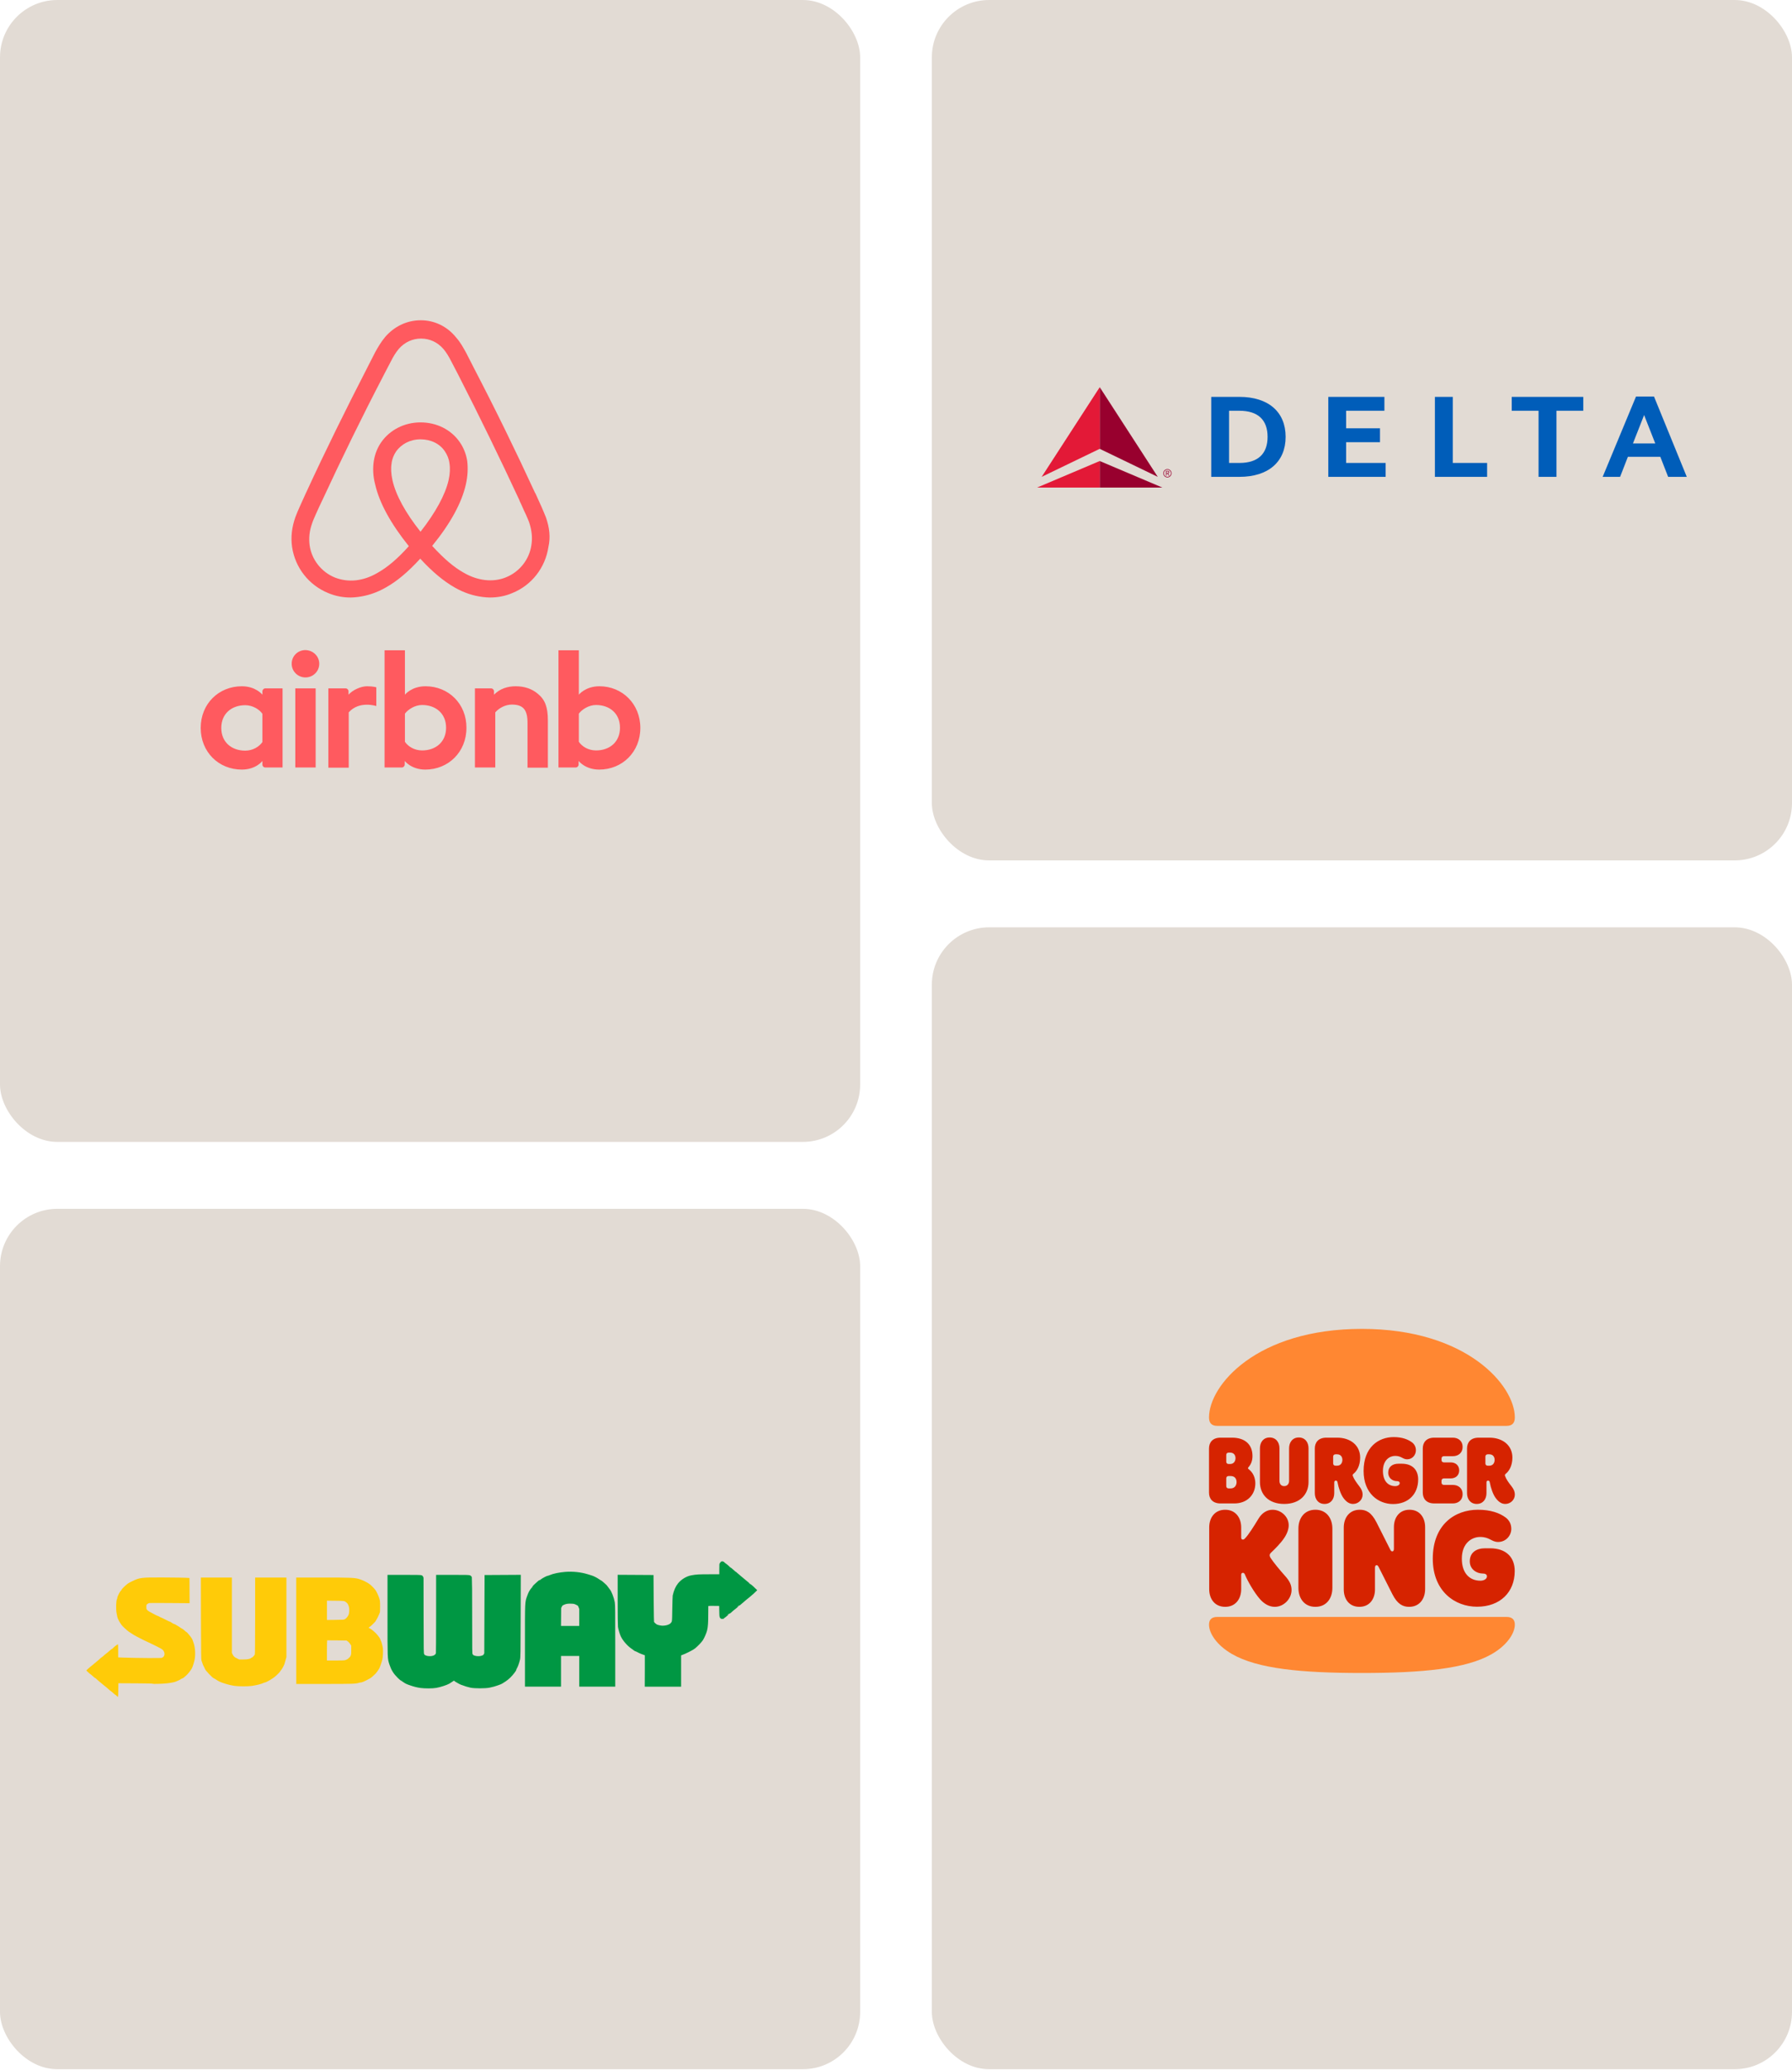 <?xml version="1.0" encoding="UTF-8"?> <svg xmlns="http://www.w3.org/2000/svg" width="375" height="433" viewBox="0 0 375 433" fill="none"><rect width="180" height="238.889" rx="12" fill="#E2DBD4"></rect><path d="M66.809 138.861C66.809 140.445 65.521 141.721 63.923 141.721C62.326 141.721 61.039 140.445 61.039 138.861C61.039 137.276 62.282 136 63.923 136C65.567 136.044 66.809 137.32 66.809 138.861ZM54.914 144.627V145.331C54.914 145.331 53.539 143.57 50.61 143.57C45.773 143.57 42 147.223 42 152.285C42 157.303 45.729 161 50.61 161C53.584 161 54.914 159.195 54.914 159.195V159.943C54.914 160.295 55.181 160.559 55.536 160.559H59.13V144.009H55.536C55.181 144.01 54.914 144.319 54.914 144.627ZM54.914 155.234C54.249 156.202 52.918 157.039 51.32 157.039C48.48 157.039 46.305 155.278 46.305 152.285C46.305 149.292 48.48 147.531 51.32 147.531C52.874 147.531 54.294 148.411 54.914 149.336V155.234ZM61.794 144.01H66.054V160.56H61.794V144.01ZM125.435 143.569C122.506 143.569 121.13 145.331 121.13 145.331V136.044H116.87V160.56H120.465C120.82 160.56 121.085 160.252 121.085 159.943V159.195C121.085 159.195 122.462 161 125.39 161C130.228 161 134 157.304 134 152.286C134 147.268 130.228 143.569 125.435 143.569ZM124.725 156.994C123.082 156.994 121.796 156.159 121.13 155.19V149.292C121.796 148.411 123.216 147.487 124.725 147.487C127.565 147.487 129.74 149.248 129.74 152.241C129.74 155.234 127.566 156.994 124.725 156.994ZM114.651 150.745V160.604H110.39V151.229C110.39 148.5 109.502 147.399 107.107 147.399C105.821 147.399 104.489 148.06 103.644 149.028V160.56H99.385V144.01H102.757C103.112 144.01 103.378 144.319 103.378 144.627V145.331C104.621 144.054 106.263 143.57 107.904 143.57C109.769 143.57 111.322 144.099 112.565 145.155C114.073 146.387 114.651 147.972 114.651 150.745ZM89.043 143.569C86.114 143.569 84.738 145.331 84.738 145.331V136.044H80.478V160.56H84.072C84.427 160.56 84.694 160.252 84.694 159.943V159.195C84.694 159.195 86.07 161 88.998 161C93.836 161 97.608 157.304 97.608 152.286C97.653 147.268 93.881 143.569 89.043 143.569ZM88.332 156.994C86.691 156.994 85.404 156.159 84.738 155.19V149.292C85.404 148.411 86.824 147.487 88.332 147.487C91.174 147.487 93.348 149.248 93.348 152.241C93.348 155.234 91.174 156.994 88.332 156.994ZM76.794 143.569C78.081 143.569 78.747 143.79 78.747 143.79V147.707C78.747 147.707 75.196 146.518 72.978 149.028V160.603H68.717V144.01H72.312C72.667 144.01 72.933 144.318 72.933 144.626V145.331C73.732 144.406 75.463 143.569 76.794 143.569Z" fill="#FF5A5F"></path><path d="M114.236 108.222C113.946 107.525 113.654 106.77 113.364 106.131C112.898 105.087 112.432 104.099 112.026 103.17L111.968 103.112C107.953 94.403 103.648 85.579 99.11 76.871L98.936 76.522C98.458 75.619 97.993 74.709 97.54 73.793C96.958 72.748 96.377 71.646 95.445 70.6C93.584 68.278 90.907 67 88.057 67C85.148 67 82.53 68.278 80.611 70.483C79.738 71.528 79.097 72.631 78.516 73.677C78.062 74.592 77.597 75.502 77.121 76.406L76.946 76.755C72.466 85.463 68.103 94.287 64.089 102.996L64.03 103.111C63.623 104.042 63.157 105.028 62.691 106.072C62.401 106.711 62.11 107.408 61.82 108.162C61.063 110.31 60.83 112.342 61.122 114.433C61.762 118.788 64.67 122.444 68.685 124.071C70.198 124.71 71.769 125 73.397 125C73.863 125 74.444 124.942 74.91 124.883C76.83 124.651 78.808 124.013 80.728 122.91C83.114 121.575 85.383 119.659 87.942 116.873C90.502 119.659 92.829 121.575 95.156 122.91C97.077 124.013 99.054 124.651 100.974 124.883C101.439 124.943 102.022 125 102.487 125C104.116 125 105.745 124.71 107.199 124.071C111.272 122.444 114.122 118.73 114.763 114.433C115.225 112.401 114.992 110.37 114.236 108.222ZM87.999 111.24C84.857 107.292 82.82 103.577 82.123 100.443C81.832 99.107 81.773 97.946 81.948 96.901C82.064 95.972 82.414 95.158 82.879 94.462C83.985 92.895 85.846 91.908 87.999 91.908C90.153 91.908 92.072 92.837 93.12 94.462C93.585 95.158 93.934 95.972 94.051 96.901C94.225 97.946 94.167 99.165 93.876 100.443C93.176 103.519 91.139 107.235 87.999 111.24ZM111.21 113.969C110.804 116.988 108.767 119.601 105.917 120.763C104.521 121.343 103.007 121.517 101.496 121.343C100.042 121.168 98.586 120.703 97.075 119.833C94.98 118.671 92.886 116.873 90.442 114.201C94.281 109.499 96.609 105.202 97.481 101.371C97.889 99.571 97.948 97.946 97.772 96.436C97.54 94.984 97.016 93.649 96.202 92.488C94.397 89.874 91.371 88.366 87.998 88.366C84.625 88.366 81.599 89.933 79.796 92.488C78.981 93.649 78.457 94.984 78.225 96.436C77.992 97.946 78.05 99.629 78.515 101.371C79.388 105.202 81.773 109.557 85.554 114.259C83.169 116.93 81.016 118.73 78.921 119.891C77.409 120.763 75.955 121.227 74.501 121.401C72.93 121.575 71.417 121.343 70.079 120.821C67.229 119.659 65.192 117.046 64.786 114.027C64.611 112.576 64.727 111.125 65.309 109.499C65.483 108.918 65.775 108.338 66.065 107.642C66.473 106.712 66.937 105.725 67.403 104.738L67.462 104.623C71.476 95.972 75.781 87.147 80.26 78.555L80.435 78.206C80.901 77.336 81.367 76.407 81.832 75.536C82.297 74.607 82.82 73.735 83.461 72.98C84.682 71.588 86.311 70.833 88.115 70.833C89.919 70.833 91.547 71.588 92.769 72.98C93.41 73.737 93.933 74.608 94.398 75.536C94.864 76.407 95.33 77.336 95.794 78.206L95.969 78.555C100.381 87.183 104.628 95.893 108.71 104.681V104.739C109.176 105.669 109.583 106.713 110.049 107.643C110.339 108.339 110.63 108.919 110.805 109.5C111.269 111.008 111.444 112.46 111.21 113.969Z" fill="#FF5A5F"></path><rect y="252.889" width="180" height="180" rx="12" fill="#E2DBD4"></rect><path d="M24.438 354.804C24.357 354.703 24.257 354.615 24.22 354.615C24.182 354.615 23.976 354.458 23.77 354.263C23.564 354.068 23.29 353.841 23.153 353.753C23.022 353.665 22.816 353.495 22.697 353.376C22.579 353.256 22.36 353.068 22.217 352.954C22.073 352.841 21.774 352.602 21.549 352.42C21.331 352.237 21.093 352.036 21.025 351.979C20.956 351.923 20.744 351.747 20.557 351.596C20.37 351.438 20.176 351.262 20.133 351.206C20.089 351.143 20.02 351.093 19.977 351.093C19.933 351.093 19.683 350.898 19.415 350.652C19.147 350.407 18.91 350.212 18.885 350.212C18.86 350.212 18.66 350.042 18.448 349.841L18.055 349.47L18.404 349.13C18.598 348.948 18.86 348.721 18.984 348.633C19.109 348.545 19.271 348.419 19.34 348.35C19.409 348.281 19.758 347.985 20.12 347.696C20.482 347.406 20.863 347.073 20.969 346.96C21.075 346.847 21.187 346.752 21.212 346.752C21.268 346.752 21.886 346.243 21.917 346.174C21.93 346.148 22.067 346.035 22.229 345.922C22.391 345.809 22.678 345.576 22.872 345.394C23.065 345.211 23.309 345.022 23.415 344.966C23.521 344.909 23.627 344.834 23.652 344.79C23.733 344.658 24.394 344.117 24.476 344.117C24.513 344.117 24.544 344.091 24.544 344.054C24.544 344.016 24.588 343.991 24.638 343.991C24.719 343.991 24.731 344.186 24.731 345.362V346.733L25.898 346.777C28.525 346.872 33.817 346.903 33.86 346.828C33.885 346.79 33.954 346.752 34.01 346.752C34.066 346.752 34.185 346.645 34.272 346.52C34.484 346.205 34.478 345.802 34.254 345.412C34.035 345.035 33.817 344.909 31.246 343.67C30.765 343.437 30.247 343.192 30.091 343.129C29.936 343.066 29.561 342.871 29.249 342.701C28.943 342.531 28.625 342.368 28.544 342.336C28.357 342.261 27.614 341.808 27.009 341.393C26.572 341.097 25.536 340.135 25.387 339.883C25.355 339.827 25.249 339.669 25.156 339.525C24.862 339.084 24.613 338.55 24.55 338.254C24.519 338.097 24.451 337.745 24.394 337.468C24.232 336.65 24.295 334.732 24.488 334.518C24.519 334.486 24.544 334.373 24.544 334.266C24.544 333.983 25.212 332.725 25.362 332.725C25.393 332.725 25.418 332.675 25.418 332.605C25.418 332.48 26.266 331.637 26.728 331.31C26.884 331.196 27.302 330.964 27.664 330.794C29.262 330.02 29.542 329.989 34.372 330.014C36.462 330.026 38.509 330.052 38.915 330.077L39.651 330.121L39.663 332.756L39.676 335.392L35.558 335.361C33.293 335.342 31.352 335.342 31.24 335.361C31.134 335.379 30.953 335.468 30.834 335.562C30.634 335.725 30.628 335.751 30.628 336.185C30.628 336.594 30.641 336.65 30.815 336.826C30.915 336.933 31.121 337.084 31.265 337.16C31.408 337.235 31.82 337.455 32.169 337.65C32.519 337.845 32.893 338.021 32.993 338.047C33.093 338.072 33.255 338.147 33.349 338.21C33.442 338.279 33.542 338.33 33.573 338.33C33.623 338.33 34.141 338.581 35.164 339.097C35.358 339.198 35.564 339.273 35.614 339.273C35.67 339.273 35.714 339.298 35.714 339.336C35.714 339.368 35.751 339.399 35.801 339.399C35.851 339.399 35.901 339.418 35.907 339.449C35.938 339.518 36.431 339.776 36.531 339.776C36.581 339.776 36.762 339.877 36.943 339.997C37.124 340.116 37.292 340.217 37.317 340.217C37.342 340.217 37.467 340.298 37.586 340.393C37.704 340.493 37.904 340.619 38.029 340.682C38.154 340.739 38.341 340.865 38.447 340.959C38.846 341.317 38.952 341.406 39.077 341.468C39.146 341.506 39.339 341.714 39.501 341.928C39.663 342.142 39.832 342.349 39.869 342.381C39.963 342.469 40.275 342.966 40.275 343.028C40.275 343.06 40.35 343.261 40.437 343.488C40.818 344.425 40.949 345.953 40.743 347.117C40.643 347.696 40.337 348.671 40.132 349.054C39.932 349.432 39.252 350.287 38.983 350.501C38.852 350.602 38.646 350.784 38.528 350.891C38.409 351.004 38.278 351.093 38.235 351.093C38.16 351.093 37.71 351.332 37.654 351.407C37.636 351.426 37.455 351.514 37.249 351.596C37.043 351.678 36.849 351.766 36.812 351.784C36.662 351.885 35.689 352.08 34.909 352.162C33.917 352.263 31.976 352.319 31.976 352.244C31.976 352.2 30.965 352.174 28.656 352.162C26.828 352.156 25.206 352.143 25.056 352.143L24.775 352.137L24.756 353.565C24.738 355.099 24.725 355.162 24.438 354.804ZM49.142 352.697C48.387 352.59 47.619 352.401 46.783 352.124C46.022 351.866 45.748 351.734 45.049 351.269C44.905 351.174 44.768 351.099 44.743 351.099C44.537 351.099 42.902 349.375 42.902 349.155C42.902 349.124 42.821 348.954 42.727 348.79C42.546 348.488 42.353 348.01 42.172 347.419C42.085 347.142 42.072 346.161 42.053 338.569L42.035 330.033H48.524V345.796L48.661 346.073C48.892 346.532 49.036 346.67 49.554 346.922L50.047 347.167H50.92C51.813 347.167 52.343 347.06 52.561 346.84C52.605 346.796 52.68 346.759 52.73 346.759C52.836 346.759 53.254 346.293 53.329 346.092C53.366 345.997 53.391 342.884 53.391 337.984V330.026H59.937V346.658L59.781 347.224C59.694 347.532 59.588 347.91 59.55 348.048C59.457 348.375 59.026 349.168 58.851 349.35C58.776 349.426 58.67 349.57 58.62 349.677C58.496 349.916 57.447 350.898 57.148 351.055C57.023 351.118 56.861 351.225 56.792 351.281C56.611 351.438 55.606 351.973 55.482 351.973C55.426 351.973 55.288 352.011 55.182 352.061C54.602 352.325 53.803 352.527 52.705 352.697C51.95 352.816 49.953 352.81 49.142 352.697ZM88.516 352.665C87.742 352.583 87.081 352.439 86.207 352.149C85.053 351.772 84.323 351.344 83.549 350.589C83.293 350.338 83.087 350.124 83.087 350.111C83.087 350.099 82.962 349.923 82.813 349.721C82.494 349.3 82.213 348.797 82.213 348.646C82.213 348.589 82.189 348.514 82.157 348.482C82.082 348.4 81.858 347.683 81.733 347.13C81.639 346.708 81.627 345.853 81.608 338.342L81.59 330.026H88.141V337.908C88.141 345.029 88.154 345.821 88.241 346.098C88.391 346.557 88.572 346.715 89.121 346.878C90.051 347.155 91.155 346.928 91.542 346.381L91.729 346.111L91.748 338.065L91.767 330.02H98.256V337.902C98.256 346.608 98.238 346.148 98.65 346.545C98.968 346.847 99.38 346.972 100.066 346.972C100.484 346.972 100.765 346.935 101.033 346.847C101.439 346.715 101.57 346.601 101.751 346.218C101.869 345.972 101.869 345.727 101.869 337.996V330.026H108.421V338.229C108.421 345.35 108.409 346.501 108.328 346.941C108.209 347.583 107.978 348.281 107.735 348.734C107.635 348.929 107.548 349.124 107.548 349.174C107.548 349.224 107.51 349.3 107.473 349.35C107.435 349.4 107.31 349.545 107.211 349.684C106.855 350.168 106.356 350.715 106.031 350.96C105.451 351.407 104.634 351.904 104.334 351.986C104.228 352.011 103.935 352.112 103.679 352.2C102.456 352.627 100.74 352.822 99.411 352.671C98.706 352.596 97.476 352.307 97.115 352.143C97.002 352.086 96.778 351.998 96.615 351.948C96.316 351.847 95.567 351.42 95.349 351.225C95.13 351.03 94.962 351.017 94.693 351.168C94.556 351.243 94.444 351.332 94.444 351.357C94.444 351.413 93.452 351.979 93.352 351.979C93.277 351.979 92.952 352.099 92.665 352.231C91.854 352.602 89.87 352.81 88.516 352.665ZM110.381 352.275C110.362 352.231 110.362 348.432 110.368 343.827C110.387 336.172 110.399 335.43 110.499 335.027C110.599 334.612 110.849 333.87 110.967 333.631C110.998 333.568 111.092 333.379 111.173 333.203C111.254 333.033 111.366 332.845 111.416 332.788C111.61 332.587 111.916 332.165 111.916 332.109C111.916 332.077 112.034 331.951 112.178 331.832C112.321 331.712 112.583 331.48 112.752 331.322C112.92 331.165 113.089 331.033 113.126 331.033C113.164 331.033 113.357 330.92 113.557 330.781C114.33 330.253 115.703 329.756 117.12 329.492C117.887 329.353 119.871 329.297 120.708 329.397C121.8 329.523 122.873 329.775 123.434 330.033C123.578 330.102 123.746 330.152 123.803 330.152C123.927 330.152 124.714 330.549 124.976 330.75C125.082 330.825 125.269 330.945 125.394 331.008C125.675 331.152 126.673 332.077 126.785 332.291C126.829 332.379 126.96 332.555 127.079 332.687C127.453 333.109 127.877 334.096 128.102 335.09C128.214 335.568 128.22 336.034 128.22 343.959V352.325H121.731L121.712 349.105L121.694 345.884H116.907L116.889 349.105L116.87 352.325L113.638 352.344C111.036 352.351 110.405 352.338 110.381 352.275ZM121.712 338.569C121.712 336.543 121.706 336.399 121.581 336.059C121.425 335.625 121.244 335.449 120.739 335.222C119.89 334.851 118.648 334.857 117.843 335.241C117.351 335.474 117.257 335.568 117.063 335.983L116.907 336.329V340.72H121.712V338.569ZM135.496 349.124V345.903L134.935 345.721C134.629 345.62 134.13 345.419 133.836 345.268C133.537 345.117 133.269 344.991 133.231 344.991C133.144 344.991 132.514 344.544 131.964 344.098C131.528 343.739 131.078 343.223 130.723 342.664C130.623 342.506 130.511 342.349 130.473 342.305C130.392 342.217 130.049 341.185 129.918 340.638C129.837 340.298 129.824 339.449 129.824 335.128V330.02H136.251V334.436C136.251 338.965 136.276 339.468 136.501 339.739C136.725 340.009 137.368 340.393 137.749 340.487C138.204 340.594 139.203 340.613 139.615 340.519C140.276 340.368 140.825 339.952 141.062 339.424C141.168 339.198 141.175 338.971 141.181 337.128C141.181 336.002 141.212 334.813 141.243 334.486C141.312 333.807 141.555 332.845 141.767 332.379C141.911 332.065 142.703 331.027 142.791 331.027C142.816 331.027 142.99 330.907 143.178 330.769C143.583 330.461 144.101 330.209 144.482 330.14C144.638 330.115 144.962 330.045 145.199 329.995C145.555 329.92 146.148 329.901 148.332 329.894H151.027V328.485C151.027 327.114 151.059 326.9 151.215 327.19C151.252 327.259 151.383 327.378 151.514 327.454C151.645 327.529 151.92 327.762 152.132 327.957C152.344 328.152 152.6 328.36 152.706 328.416C152.812 328.473 152.918 328.555 152.949 328.599C153.037 328.737 153.679 329.272 153.76 329.272C153.804 329.272 153.842 329.297 153.842 329.328C153.842 329.36 154.216 329.687 154.665 330.058C155.121 330.429 155.545 330.8 155.607 330.882C155.67 330.964 155.757 331.033 155.801 331.033C155.845 331.033 156.057 331.196 156.281 331.398C156.506 331.599 156.749 331.807 156.837 331.863C157.124 332.046 157.648 332.561 157.648 332.662C157.648 332.775 157.118 333.291 156.743 333.543C156.606 333.637 156.437 333.769 156.369 333.845C156.3 333.92 155.907 334.254 155.495 334.6C155.083 334.939 154.721 335.247 154.684 335.285C154.647 335.323 154.547 335.405 154.459 335.455C154.366 335.512 154.129 335.713 153.923 335.908C153.717 336.103 153.523 336.254 153.492 336.254C153.461 336.254 153.267 336.411 153.062 336.606C152.856 336.801 152.6 337.021 152.494 337.09C152.388 337.16 152.088 337.405 151.839 337.619C151.589 337.833 151.308 338.072 151.221 338.141L151.065 338.273L151.046 336.851L151.027 335.43L149.442 335.449C148.244 335.461 147.833 335.486 147.776 335.549C147.714 335.612 147.689 336.191 147.658 338.034C147.614 340.909 147.608 340.927 146.909 342.387C146.778 342.664 146.591 342.978 146.491 343.085C146.397 343.192 146.154 343.469 145.954 343.695C145.755 343.928 145.555 344.117 145.518 344.117C145.474 344.117 145.343 344.211 145.224 344.324C144.956 344.582 144.513 344.89 144.226 345.016C144.107 345.066 143.77 345.224 143.477 345.362C143.184 345.5 142.747 345.683 142.497 345.765L142.048 345.916L142.029 349.124L142.011 352.332L138.753 352.344H135.502L135.496 349.124ZM61.99 341.16V330.026H67.537C73.603 330.026 74.276 330.058 75.281 330.379C75.93 330.586 76.797 331.014 77.29 331.366C77.646 331.624 78.12 332.09 78.519 332.58C78.75 332.857 79.187 333.775 79.374 334.379C79.53 334.87 79.543 334.983 79.543 336.103C79.543 336.902 79.524 337.336 79.481 337.392C79.443 337.443 79.374 337.594 79.331 337.726C79.243 337.996 78.881 338.707 78.701 338.965C78.638 339.059 78.582 339.154 78.582 339.179C78.582 339.223 77.59 340.217 77.54 340.217C77.49 340.217 77.147 340.493 77.147 340.531C77.147 340.55 77.259 340.619 77.403 340.682C77.54 340.745 77.721 340.858 77.802 340.927C77.883 340.997 78.058 341.148 78.189 341.248C78.719 341.663 79.468 342.569 79.587 342.947C79.63 343.085 79.686 343.223 79.711 343.261C79.817 343.4 80.086 344.425 80.129 344.865C80.186 345.444 80.129 346.664 80.023 347.13C79.898 347.683 79.518 348.771 79.356 349.067C79.162 349.407 78.782 349.941 78.613 350.111C78.052 350.677 77.69 350.979 77.403 351.137C77.215 351.237 76.947 351.382 76.81 351.457C76.298 351.734 75.712 351.973 75.543 351.973C75.45 351.973 75.275 352.005 75.156 352.042C74.42 352.269 73.852 352.288 67.874 352.288H61.996L61.99 341.16ZM72.211 347.312C72.529 347.23 72.941 346.985 72.997 346.847C73.016 346.796 73.072 346.759 73.116 346.759C73.159 346.759 73.266 346.614 73.353 346.431C73.49 346.136 73.503 346.029 73.503 345.192V344.274L73.272 343.915C73.147 343.72 72.922 343.475 72.779 343.381L72.517 343.205L70.514 343.173C69.415 343.154 68.492 343.148 68.467 343.161C68.442 343.173 68.417 344.129 68.417 345.28V347.381H70.171C71.3 347.388 72.024 347.362 72.211 347.312ZM72.211 338.72C72.51 338.556 72.935 337.984 73.003 337.638C73.209 336.644 73.022 335.694 72.535 335.285C72.086 334.901 72.099 334.901 70.183 334.883L68.423 334.864V338.902L70.183 338.883C71.874 338.864 71.955 338.858 72.211 338.72Z" fill="#FFCB08"></path><path d="M88.076 352.577C87.352 352.47 86.821 352.338 86.035 352.067C85.255 351.803 85.143 351.747 84.606 351.376C84.388 351.225 84.182 351.099 84.163 351.099C84.138 351.099 83.901 350.885 83.626 350.621C82.822 349.834 82.379 349.13 82.035 348.079C81.636 346.859 81.648 347.18 81.648 338.197V330.026H84.862C87.389 330.026 88.076 330.045 88.076 330.102C88.076 330.146 88.082 333.719 88.088 338.04C88.101 345.607 88.107 345.916 88.225 346.186C88.356 346.494 88.556 346.752 88.668 346.752C88.706 346.752 88.831 346.796 88.937 346.853C89.224 346.998 89.848 347.067 90.316 347.01C91.09 346.909 91.595 346.557 91.757 345.991C91.795 345.859 91.82 342.814 91.82 337.902V330.026H94.996C97.835 330.026 98.178 330.039 98.209 330.127C98.228 330.184 98.247 333.769 98.247 338.097C98.247 345.614 98.253 345.978 98.365 346.224C98.428 346.362 98.552 346.538 98.633 346.62C99.077 347.029 100.287 347.161 101.023 346.884C101.485 346.708 101.523 346.683 101.729 346.324L101.897 346.035L101.928 338.046L101.959 330.058L105.192 330.039L108.424 330.02L108.399 338.342C108.38 345.941 108.368 346.702 108.268 347.104C108.118 347.727 107.881 348.394 107.7 348.715C107.613 348.866 107.544 349.036 107.544 349.092C107.544 349.243 106.895 350.073 106.396 350.564C106.146 350.803 105.753 351.13 105.516 351.281C105.279 351.432 104.986 351.621 104.861 351.696C104.742 351.772 104.53 351.872 104.393 351.916C104.256 351.961 104.062 352.03 103.956 352.074C103.644 352.206 102.927 352.401 102.334 352.52C101.523 352.684 99.314 352.684 98.559 352.52C98.053 352.413 97.336 352.193 96.999 352.049C96.911 352.011 96.774 351.967 96.687 351.948C96.549 351.916 95.389 351.256 95.314 351.162C95.295 351.143 95.22 351.086 95.139 351.042C94.983 350.954 94.815 351.023 94.241 351.426C94.085 351.539 93.86 351.684 93.741 351.747C93.305 351.998 91.975 352.432 91.196 352.564C90.547 352.69 88.837 352.69 88.076 352.577ZM110.415 344.029C110.415 334.801 110.39 335.317 110.858 334.021C111.12 333.297 111.269 333.021 111.669 332.536C111.8 332.373 111.906 332.215 111.906 332.184C111.906 332.153 112.081 331.97 112.293 331.781C112.505 331.593 112.779 331.347 112.898 331.24C113.017 331.127 113.141 331.033 113.185 331.033C113.229 331.033 113.372 330.951 113.51 330.85C113.834 330.611 114.726 330.152 114.864 330.152C114.92 330.152 115.076 330.108 115.201 330.052C115.906 329.743 117.122 329.492 118.345 329.397C119.843 329.278 121.497 329.454 122.826 329.869C123.119 329.964 123.487 330.07 123.643 330.121C124.011 330.228 124.648 330.555 125.016 330.813C125.172 330.926 125.359 331.033 125.428 331.058C125.496 331.077 125.702 331.24 125.89 331.417C126.077 331.593 126.289 331.781 126.37 331.832C126.451 331.888 126.632 332.096 126.769 332.304C126.907 332.511 127.075 332.731 127.137 332.794C127.437 333.096 127.949 334.423 128.098 335.285C128.18 335.769 128.192 336.927 128.192 344.066V352.288H121.771V345.872H116.842V352.288H110.415V344.029ZM121.771 338.613V336.512L121.609 336.071C121.415 335.549 121.322 335.461 120.71 335.178C120.292 334.989 120.174 334.964 119.556 334.939C118.757 334.908 118.296 334.983 117.796 335.216C117.322 335.436 117.241 335.518 117.041 335.933L116.873 336.279L116.854 338.493L116.835 340.707H121.765L121.771 338.613ZM135.499 349.086V345.878L135.199 345.79C134.763 345.658 133.951 345.324 133.658 345.154C133.521 345.073 133.334 344.991 133.246 344.972C133.159 344.953 133.034 344.884 132.966 344.821C132.897 344.758 132.679 344.595 132.473 344.456C131.661 343.903 130.782 342.884 130.401 342.066C130.201 341.632 129.939 340.739 129.871 340.261C129.839 340.04 129.814 337.65 129.814 334.939V330.014L133.009 330.033L136.204 330.052L136.235 334.675C136.26 337.914 136.291 339.355 136.341 339.5C136.416 339.707 136.797 340.091 137.134 340.305C137.402 340.475 138.188 340.657 138.638 340.657C139.561 340.657 140.422 340.355 140.778 339.915C141.215 339.367 141.196 339.506 141.24 336.663C141.265 335.247 141.302 334.002 141.321 333.895C141.558 332.863 141.851 332.19 142.325 331.593C142.912 330.863 143.885 330.272 144.765 330.114C145.832 329.919 146.157 329.907 148.572 329.901H151.08V328.504C151.08 327.171 151.086 327.108 151.192 327.24C151.255 327.315 151.411 327.447 151.548 327.535C151.685 327.624 151.966 327.856 152.166 328.045C152.365 328.234 152.559 328.397 152.59 328.397C152.621 328.397 152.858 328.592 153.121 328.838C153.383 329.083 153.62 329.278 153.651 329.278C153.682 329.278 153.788 329.36 153.888 329.467C153.988 329.567 154.375 329.901 154.743 330.196C155.111 330.498 155.467 330.794 155.535 330.857C155.604 330.92 155.829 331.108 156.035 331.272C156.24 331.435 156.459 331.63 156.521 331.712C156.584 331.788 156.671 331.857 156.715 331.857C156.758 331.857 156.989 332.039 157.226 332.266L157.657 332.675L157.314 333.002C157.127 333.184 156.858 333.417 156.715 333.524C156.365 333.788 155.18 334.782 154.774 335.147C154.593 335.31 154.418 335.449 154.393 335.449C154.369 335.449 154.181 335.606 153.975 335.801C153.769 335.996 153.501 336.216 153.383 336.292C153.264 336.373 152.996 336.593 152.79 336.788C152.584 336.983 152.397 337.141 152.365 337.141C152.334 337.141 152.097 337.336 151.835 337.581C151.573 337.82 151.323 338.021 151.28 338.021C151.236 338.021 151.205 338.053 151.205 338.084C151.205 338.122 151.18 338.147 151.142 338.147C151.105 338.147 151.074 337.619 151.068 336.782L151.049 335.417L149.626 335.398C148.072 335.379 147.748 335.423 147.692 335.65C147.673 335.725 147.654 336.6 147.654 337.581C147.654 339.456 147.598 340.292 147.423 340.978C147.305 341.456 146.899 342.387 146.619 342.833C146.388 343.192 145.589 344.029 145.09 344.425C144.697 344.739 143.236 345.469 142.488 345.733L141.976 345.916V352.306H135.487L135.499 349.086Z" fill="#009743" stroke="#009743" stroke-width="1.114"></path><rect x="195" width="180" height="180" rx="12" fill="#E2DBD4"></rect><g clip-path="url(#clip0_6809_6800)"><path d="M242.277 99.758L230.133 93.897V81L242.277 99.758ZM243.241 102L230.133 96.447V102H243.241Z" fill="#98002E"></path><path d="M217.985 99.758L230.132 81V93.895L217.985 99.758ZM217.023 102H230.132V96.447L217.023 102Z" fill="#E31937"></path><path d="M244.3 98.144C244.776 98.144 245.161 98.533 245.161 99.01C245.161 99.487 244.776 99.875 244.3 99.875C244.072 99.875 243.852 99.784 243.69 99.622C243.528 99.459 243.438 99.239 243.438 99.01C243.438 98.78 243.528 98.56 243.69 98.398C243.852 98.236 244.072 98.144 244.3 98.144ZM244.3 99.748C244.397 99.749 244.493 99.73 244.583 99.693C244.672 99.656 244.754 99.601 244.822 99.533C244.891 99.464 244.945 99.382 244.983 99.293C245.02 99.203 245.039 99.107 245.039 99.01C245.039 98.6 244.709 98.269 244.3 98.269C243.892 98.269 243.564 98.599 243.564 99.01C243.564 99.107 243.583 99.203 243.62 99.293C243.657 99.382 243.711 99.464 243.779 99.532C243.848 99.601 243.929 99.656 244.018 99.692C244.108 99.73 244.204 99.749 244.3 99.748ZM244.111 99.505H243.986V98.507H244.37C244.595 98.507 244.683 98.606 244.683 98.785C244.683 98.969 244.567 99.045 244.433 99.068L244.73 99.505H244.588L244.29 99.068H244.111V99.505ZM244.111 98.956H244.272C244.408 98.956 244.556 98.95 244.556 98.785C244.556 98.656 244.441 98.618 244.333 98.618H244.11V98.956H244.111V98.956Z" fill="#98002E"></path><path d="M253.469 99.759H259.363C265.42 99.759 269.035 96.614 269.035 91.391C269.035 86.171 265.42 83.028 259.363 83.028H253.469V99.759ZM257.195 85.933H259.36C263.293 85.933 265.258 87.877 265.258 91.391C265.258 94.904 263.293 96.852 259.36 96.852H257.195V85.933ZM281.695 92.506H288.782V89.601H281.695V85.933H289.705V83.028H277.967V99.759H289.966V96.852H281.695V92.506ZM311.199 96.852H304.014V83.028H300.272V99.759H311.199V96.852ZM331.325 83.028H316.348V85.933H321.963V99.759H325.71V85.933H331.325V83.028ZM352.982 99.759H349.08L347.444 95.566H340.657L339.027 99.759H335.379L342.358 82.957V82.955H346.122L352.982 99.759ZM346.385 92.768L344.053 86.83L341.718 92.768H346.385Z" fill="#005DB9"></path></g><rect x="195" y="194" width="180" height="238.889" rx="12" fill="#E2DBD4"></rect><g clip-path="url(#clip1_6809_6800)"><path d="M312.173 346.037C306.833 349.114 297.672 349.994 285 349.994C272.328 349.994 263.167 349.114 257.827 346.037C254.622 344.194 253 341.682 253 339.881C253 338.855 253.534 338.269 254.725 338.269H315.274C316.466 338.269 316.999 338.855 316.999 339.881C317 341.682 315.378 344.194 312.173 346.037ZM315.274 298.297H254.725C253.534 298.297 253 297.668 253 296.538C253 289.837 262.879 278.007 285 278.007C306.916 278.007 317 289.837 317 296.538C317 297.668 316.466 298.297 315.274 298.297Z" fill="#FF8732"></path><path d="M253 312.263V303.029C253 301.731 253.781 300.767 255.403 300.767H257.847C260.435 300.767 262.099 302.108 262.099 304.62C262.099 305.688 261.709 306.421 261.319 306.882C261.217 307.008 261.154 307.049 261.154 307.154C261.154 307.238 261.257 307.321 261.36 307.406C261.606 307.615 262.694 308.472 262.694 310.337C262.694 312.66 261.032 314.524 258.299 314.524H255.403C253.781 314.524 253 313.561 253 312.263ZM256.615 305.793C256.615 306.066 256.779 306.275 257.129 306.275H257.395C258.279 306.275 258.546 305.563 258.546 305.061C258.546 304.515 258.278 303.888 257.395 303.888H257.129C256.779 303.888 256.615 304.098 256.615 304.369V305.793ZM256.615 310.902C256.615 311.175 256.779 311.384 257.129 311.384H257.498C258.483 311.384 258.771 310.609 258.771 310.065C258.771 309.457 258.484 308.787 257.498 308.787H257.129C256.779 308.787 256.615 308.997 256.615 309.269V310.902ZM268.732 314.629C272.06 314.629 273.827 312.597 273.827 310.043V302.988C273.827 301.731 273.108 300.725 271.793 300.725C270.479 300.725 269.76 301.731 269.76 302.988V309.813C269.76 310.315 269.472 310.902 268.732 310.902C267.993 310.902 267.746 310.315 267.746 309.813V302.988C267.746 301.731 267.007 300.725 265.692 300.725C264.377 300.725 263.658 301.731 263.658 302.988V310.043C263.66 312.599 265.405 314.629 268.732 314.629ZM281.139 313.395C280.584 312.662 280.092 311.216 279.906 310.149C279.865 309.897 279.784 309.752 279.537 309.752C279.332 309.752 279.209 309.878 279.209 310.149V312.368C279.209 313.624 278.49 314.63 277.175 314.63C275.86 314.63 275.142 313.624 275.142 312.368V303.029C275.142 301.73 275.922 300.767 277.544 300.767H279.867C282.475 300.767 284.632 302.275 284.632 304.935C284.632 306.693 283.892 307.803 283.255 308.305C283.07 308.452 283.03 308.598 283.091 308.766C283.358 309.499 283.892 310.19 284.488 310.985C284.857 311.466 285.145 311.989 285.145 312.702C285.145 313.77 284.219 314.629 283.152 314.629C282.494 314.629 281.837 314.335 281.139 313.395ZM280.912 305.416C280.912 304.872 280.646 304.243 279.783 304.243H279.495C279.145 304.243 278.981 304.454 278.981 304.726V306.148C278.981 306.421 279.145 306.63 279.495 306.63H279.783C280.646 306.63 280.912 305.939 280.912 305.416ZM291.511 314.65C294.736 314.65 296.769 312.556 296.769 309.499C296.769 307.552 295.618 306.212 293.319 306.212H292.662C291.449 306.212 290.505 306.799 290.505 308.118C290.505 309.291 291.511 309.856 292.272 309.856C292.662 309.856 292.909 309.982 292.909 310.275C292.909 310.652 292.478 310.903 291.984 310.903C290.444 310.903 289.396 309.793 289.396 307.72C289.396 305.416 290.834 304.579 291.943 304.579C293.299 304.579 293.525 305.292 294.469 305.292C295.558 305.292 296.298 304.37 296.298 303.408C296.298 302.695 295.989 302.151 295.518 301.774C294.654 301.124 293.443 300.644 291.636 300.644C288.452 300.644 285.35 302.78 285.35 307.721C285.349 312.451 288.45 314.65 291.511 314.65ZM304.02 314.524C305.17 314.524 306.074 313.833 306.074 312.577C306.074 311.341 305.17 310.65 304.02 310.65H302.171C301.822 310.65 301.658 310.441 301.658 310.168V309.77C301.658 309.499 301.822 309.289 302.171 309.289H303.588C304.575 309.289 305.355 308.682 305.355 307.614C305.355 306.546 304.575 305.938 303.588 305.938H302.171C301.822 305.938 301.658 305.729 301.658 305.456V305.121C301.658 304.849 301.822 304.639 302.171 304.639H304.02C305.17 304.639 306.074 303.948 306.074 302.692C306.074 301.456 305.17 300.765 304.02 300.765H300.138C298.516 300.765 297.735 301.728 297.735 303.027V312.26C297.735 313.558 298.516 314.522 300.138 314.522H304.02V314.524ZM306.997 312.369V303.03C306.997 301.731 307.778 300.769 309.4 300.769H311.721C314.329 300.769 316.487 302.276 316.487 304.936C316.487 306.695 315.747 307.804 315.11 308.307C314.925 308.453 314.884 308.599 314.946 308.767C315.212 309.499 315.643 310.086 316.342 310.987C316.712 311.467 316.999 311.99 316.999 312.703C316.999 313.772 316.074 314.63 315.007 314.63C314.35 314.63 313.692 314.337 312.994 313.394C312.439 312.66 311.947 311.215 311.762 310.148C311.721 309.896 311.639 309.751 311.392 309.751C311.188 309.751 311.064 309.876 311.064 310.148V312.367C311.064 313.623 310.345 314.629 309.03 314.629C307.716 314.629 306.997 313.624 306.997 312.369ZM310.838 306.149C310.838 306.422 311.002 306.632 311.352 306.632H311.639C312.503 306.632 312.769 305.94 312.769 305.416C312.769 304.872 312.503 304.243 311.639 304.243H311.352C311.002 304.243 310.838 304.454 310.838 304.726V306.149ZM265.898 325.937C265.713 325.643 265.693 325.454 265.693 325.371C265.693 325.141 265.816 324.973 266.062 324.743C266.638 324.198 268.055 322.837 268.836 321.602C269.43 320.66 269.677 319.802 269.677 319.091C269.677 317.269 268.055 315.845 266.288 315.845C265.158 315.845 264.09 316.494 263.372 317.687C262.407 319.278 261.256 321.121 260.517 321.854C260.332 322.043 260.23 322.085 260.087 322.085C259.84 322.085 259.738 321.917 259.738 321.646V319.551C259.738 317.499 258.546 315.845 256.389 315.845C254.212 315.845 253.041 317.498 253.041 319.551V332.449C253.041 334.501 254.211 336.156 256.389 336.156C258.546 336.156 259.738 334.503 259.738 332.449V329.477C259.738 329.225 259.84 329.038 260.087 329.038C260.415 329.038 260.498 329.373 260.579 329.54C261.052 330.691 262.428 333.141 263.701 334.586C264.565 335.549 265.632 336.156 266.762 336.156C268.672 336.156 270.275 334.459 270.275 332.638C270.275 331.508 269.801 330.67 268.898 329.665C267.747 328.386 266.391 326.711 265.898 325.937ZM275.264 315.843C272.964 315.843 271.711 317.602 271.711 319.8V332.196C271.711 334.396 272.964 336.155 275.264 336.155C277.564 336.155 278.817 334.396 278.817 332.196V319.8C278.817 317.603 277.566 315.843 275.264 315.843ZM294.961 315.843C292.845 315.843 291.695 317.455 291.695 319.487V324.009C291.695 324.386 291.572 324.554 291.346 324.554C291.182 324.554 291.058 324.45 290.915 324.157L288.061 318.503C286.972 316.345 285.842 315.843 284.548 315.843C282.391 315.843 281.2 317.498 281.2 319.571V332.512C281.2 334.543 282.35 336.155 284.466 336.155C286.581 336.155 287.732 334.543 287.732 332.512V327.989C287.732 327.613 287.854 327.444 288.081 327.444C288.245 327.444 288.368 327.549 288.511 327.842L291.366 333.495C292.455 335.653 293.625 336.155 294.878 336.155C297.035 336.155 298.227 334.502 298.227 332.429V319.487C298.227 317.455 297.077 315.843 294.961 315.843ZM311.783 323.905H310.777C308.968 323.905 307.572 324.764 307.572 326.648C307.572 328.364 309.092 329.181 310.222 329.181C310.777 329.181 311.166 329.348 311.166 329.788C311.166 330.333 310.509 330.688 309.811 330.688C307.49 330.688 305.908 329.076 305.908 326.082C305.908 322.752 308.065 321.537 309.728 321.537C311.762 321.537 312.09 322.584 313.507 322.584C315.15 322.584 316.259 321.224 316.259 319.842C316.259 318.816 315.808 318.021 315.089 317.476C313.836 316.533 311.947 315.842 309.276 315.842C304.491 315.842 299.828 318.92 299.828 326.082C299.828 332.928 304.49 336.132 309.091 336.132C313.917 336.132 316.978 333.096 316.978 328.657C316.979 325.852 315.255 323.905 311.783 323.905Z" fill="#D62300"></path></g><defs><clipPath id="clip0_6809_6800"><rect width="136" height="21" fill="white" transform="translate(217 81)"></rect></clipPath><clipPath id="clip1_6809_6800"><rect width="64" height="72" fill="white" transform="translate(253 278)"></rect></clipPath></defs></svg> 